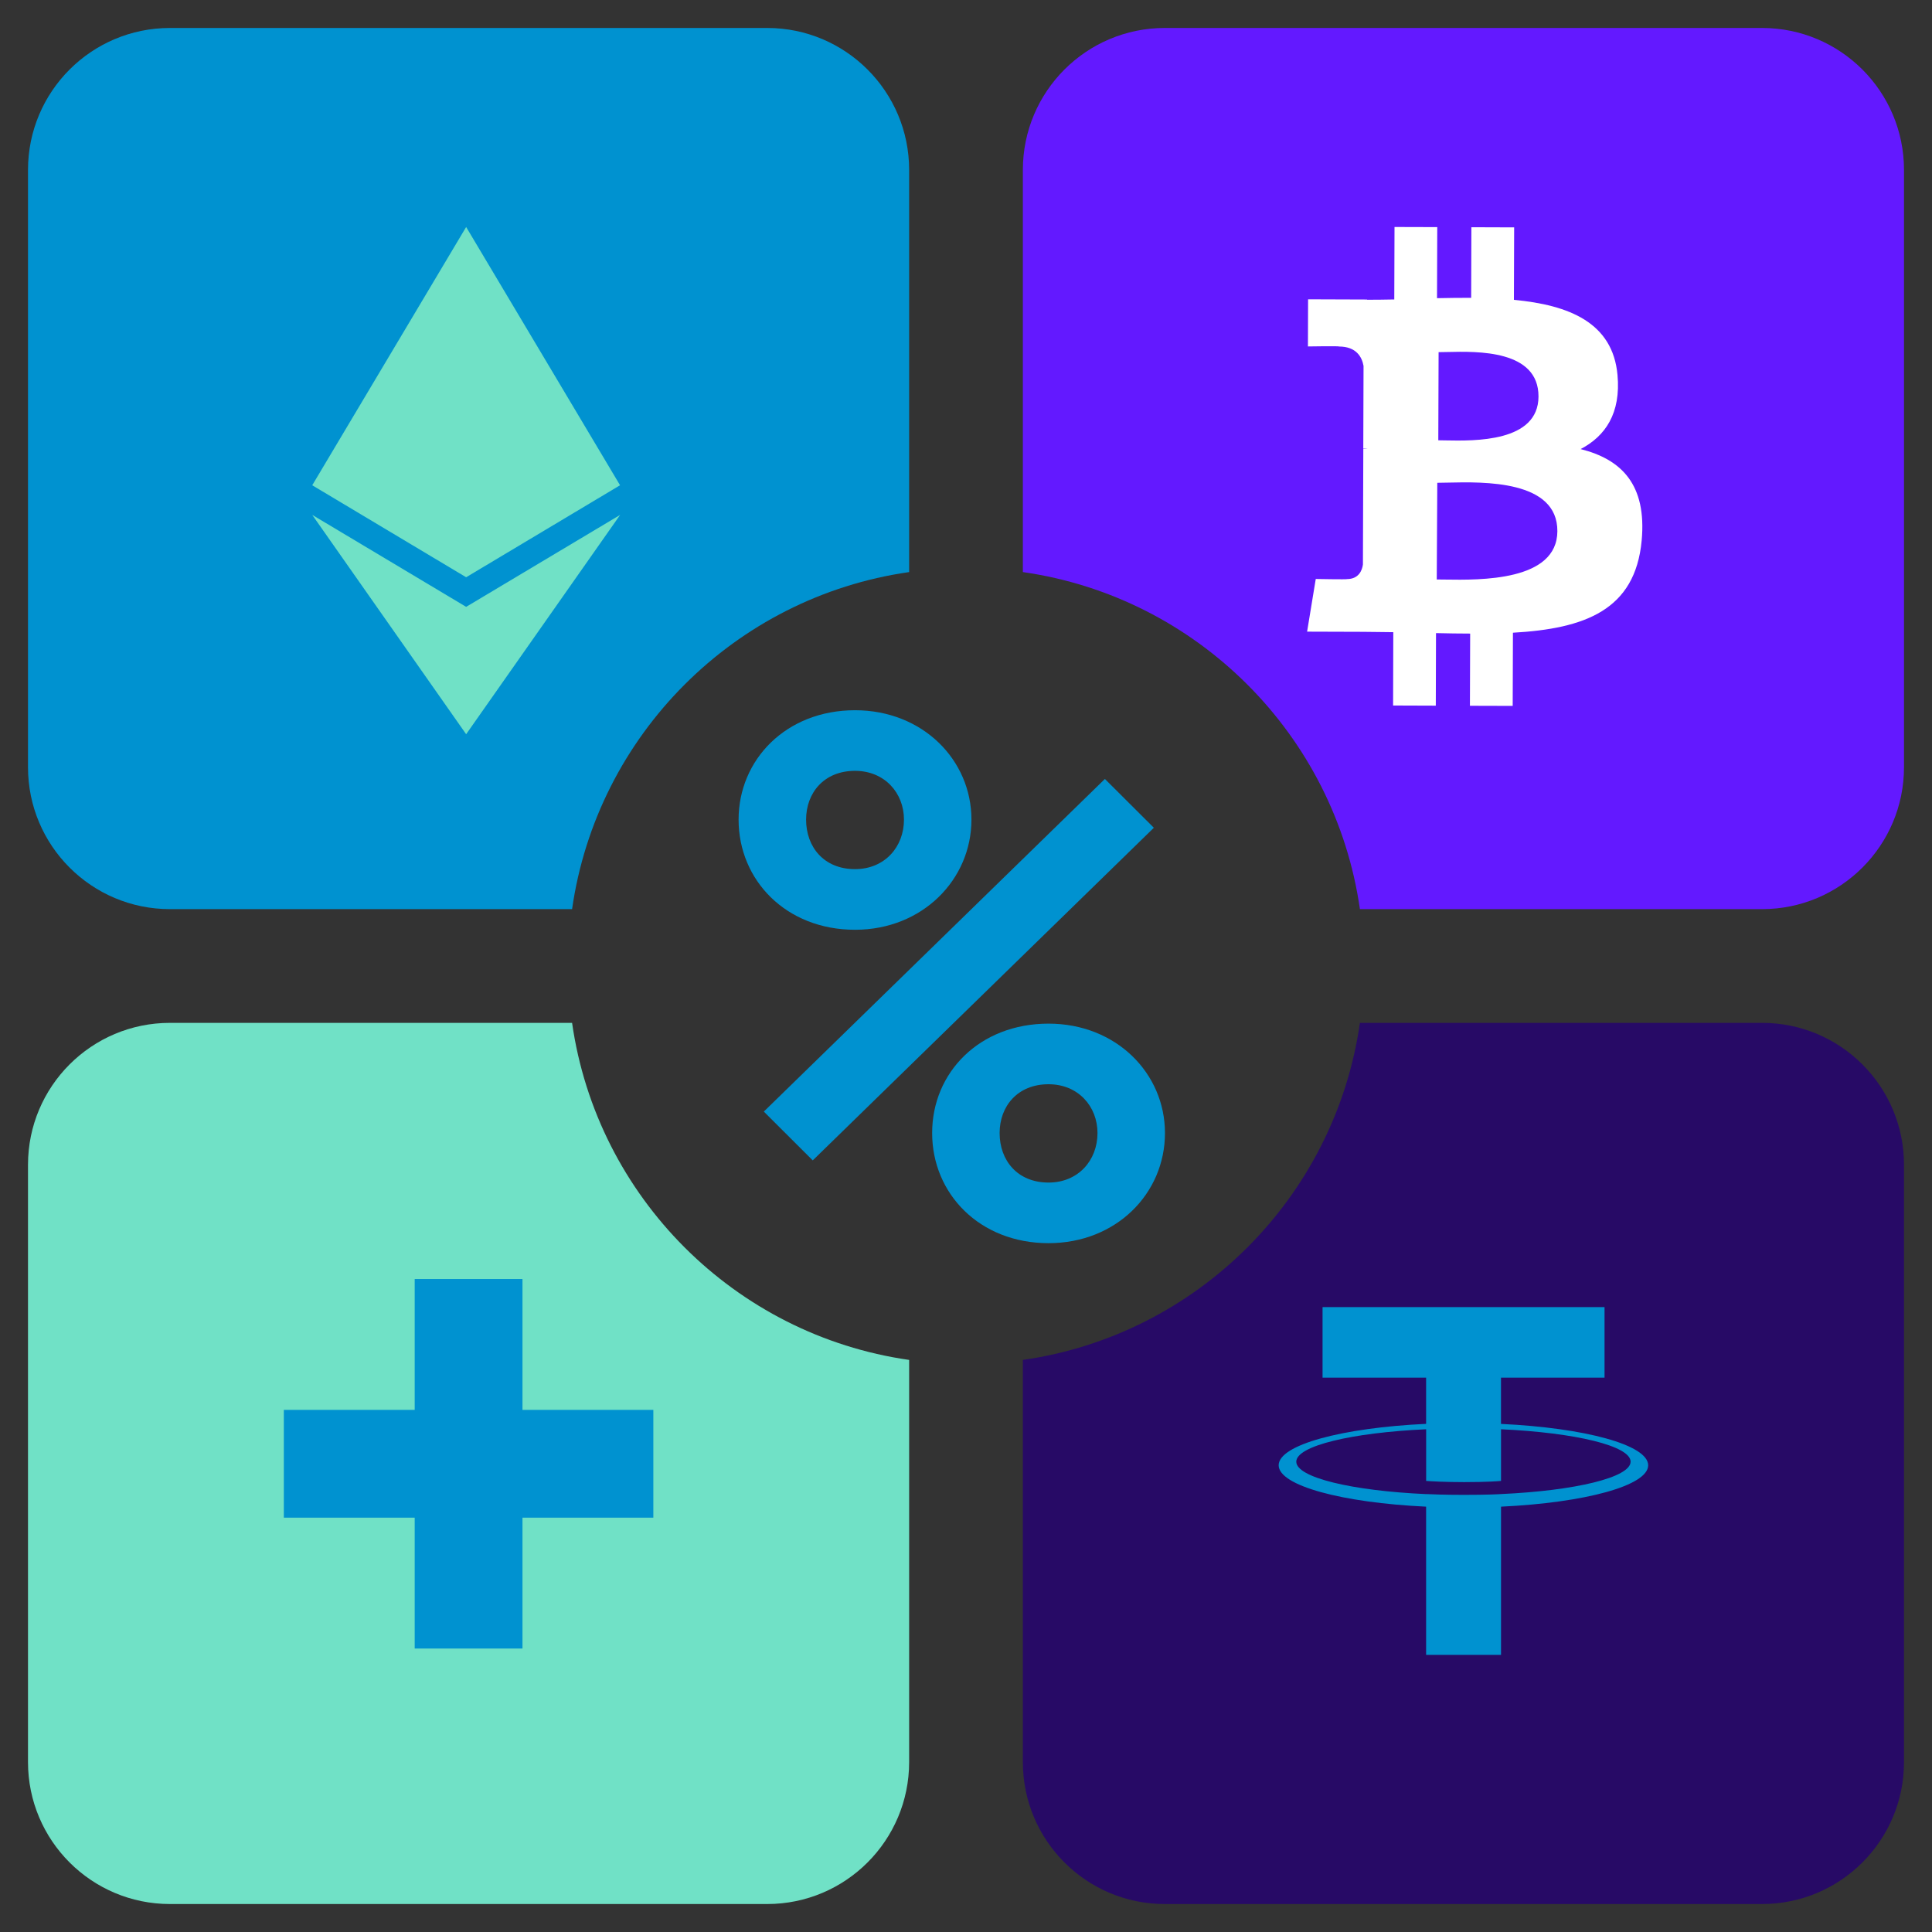<svg width="65" height="65" viewBox="0 0 65 65" fill="none" xmlns="http://www.w3.org/2000/svg">
<rect x="0" y="0" width="65" height="65" fill="#333333" stroke="none"/>
<path d="M25.698 37.398L37.173 26.207L38.82 27.849L27.344 39.04L25.698 37.398ZM24.849 27.575C24.849 25.561 26.446 23.895 28.766 23.895C31.036 23.895 32.683 25.561 32.683 27.575C32.683 29.59 31.036 31.281 28.766 31.281C26.446 31.281 24.849 29.614 24.849 27.575ZM27.12 27.575C27.12 28.495 27.718 29.241 28.766 29.241C29.764 29.241 30.413 28.495 30.413 27.575C30.413 26.68 29.764 25.934 28.766 25.934C27.718 25.934 27.12 26.68 27.12 27.575ZM31.361 38.12C31.361 36.08 32.957 34.439 35.277 34.439C37.548 34.439 39.194 36.105 39.194 38.12C39.194 40.159 37.548 41.825 35.277 41.825C32.957 41.825 31.361 40.159 31.361 38.12ZM33.631 38.12C33.631 39.04 34.23 39.786 35.277 39.786C36.275 39.786 36.924 39.04 36.924 38.12C36.924 37.224 36.275 36.478 35.277 36.478C34.23 36.478 33.631 37.224 33.631 38.12Z" fill="#0092D0"/>
<path fill-rule="evenodd" clip-rule="evenodd" d="M39.188 0.941C36.551 0.941 34.413 3.08 34.413 5.717V19.247C40.276 20.085 44.914 24.723 45.753 30.587H59.282C61.92 30.587 64.058 28.449 64.058 25.811V5.717C64.058 3.08 61.92 0.941 59.282 0.941H39.188Z" fill="#6319FF"/>
<path fill-rule="evenodd" clip-rule="evenodd" d="M54.419 12.615C54.26 10.856 52.791 10.262 50.934 10.088L50.942 7.65L49.503 7.645L49.496 10.02C49.118 10.018 48.731 10.025 48.347 10.032L48.355 7.641L46.917 7.637L46.909 10.075C46.597 10.081 46.291 10.085 45.993 10.085L45.993 10.077L44.009 10.07L44.004 11.656C44.004 11.656 45.067 11.638 45.049 11.658C45.632 11.66 45.821 12.01 45.875 12.311L45.866 15.09C45.907 15.09 45.959 15.092 46.018 15.101L45.867 15.1L45.854 18.992C45.828 19.182 45.72 19.483 45.312 19.483C45.331 19.499 44.267 19.479 44.267 19.479L43.976 21.251L45.848 21.257C46.06 21.258 46.269 21.261 46.476 21.264C46.61 21.266 46.743 21.268 46.876 21.269L46.869 23.736L48.306 23.741L48.313 21.3C48.708 21.31 49.09 21.315 49.462 21.316L49.454 23.745L50.893 23.749L50.901 21.287C53.32 21.151 55.015 20.528 55.232 18.186C55.407 16.299 54.55 15.454 53.178 15.109C54.013 14.673 54.537 13.902 54.419 12.615ZM52.396 17.872C52.388 19.556 49.801 19.517 48.619 19.499C48.513 19.497 48.419 19.496 48.338 19.496L48.356 16.243C48.454 16.243 48.574 16.241 48.709 16.237C49.921 16.209 52.404 16.151 52.396 17.872ZM48.627 14.817C49.611 14.836 51.756 14.879 51.761 13.342C51.766 11.768 49.703 11.819 48.695 11.843C48.582 11.846 48.482 11.848 48.4 11.848L48.39 14.813C48.458 14.813 48.538 14.815 48.627 14.817Z" fill="white"/>
<path fill-rule="evenodd" clip-rule="evenodd" d="M25.812 0.941C28.449 0.941 30.587 3.08 30.587 5.717V19.247C24.724 20.085 20.086 24.723 19.247 30.587H5.718C3.08 30.587 0.942 28.449 0.942 25.811V5.717C0.942 3.08 3.08 0.941 5.718 0.941H25.812Z" fill="#0092D0"/>
<path fill-rule="evenodd" clip-rule="evenodd" d="M10.505 16.326L15.683 7.637L15.683 7.638L15.683 7.637L20.861 16.326L15.683 19.421L15.683 19.421L15.683 19.421L10.505 16.326ZM15.683 24.701L15.683 24.702L10.505 17.323L15.683 20.417L15.683 20.417L15.683 20.417L20.864 17.323L15.683 24.702L15.683 24.701Z" fill="#70E1C6"/>
<path fill-rule="evenodd" clip-rule="evenodd" d="M39.188 64.059C36.551 64.059 34.413 61.92 34.413 59.283V45.753C40.276 44.915 44.914 40.277 45.753 34.413H59.282C61.92 34.413 64.058 36.551 64.058 39.189V59.283C64.058 61.92 61.92 64.059 59.282 64.059H39.188Z" fill="#270A66"/>
<path d="M50.499 47.906V46.349H53.983V43.977H44.496V46.349H47.98V47.904C45.148 48.037 43.019 48.61 43.019 49.297C43.019 49.983 45.15 50.556 47.98 50.69V55.677H50.5V50.69C53.326 50.556 55.451 49.984 55.451 49.298C55.451 48.612 53.326 48.039 50.5 47.906M50.5 50.267V50.266C50.429 50.271 50.063 50.293 49.25 50.293C48.6 50.293 48.143 50.274 47.981 50.266V50.268C45.48 50.155 43.612 49.709 43.612 49.177C43.612 48.644 45.48 48.2 47.981 48.086V49.824C48.145 49.836 48.614 49.864 49.261 49.864C50.038 49.864 50.428 49.831 50.5 49.824V48.086C52.997 48.2 54.86 48.645 54.86 49.176C54.86 49.707 52.996 50.153 50.5 50.266" fill="#0092D0"/>
<path fill-rule="evenodd" clip-rule="evenodd" d="M25.812 64.059C28.449 64.059 30.587 61.92 30.587 59.283V45.753C24.724 44.915 20.086 40.277 19.247 34.413H5.718C3.08 34.413 0.942 36.551 0.942 39.189V59.283C0.942 61.92 3.08 64.059 5.718 64.059H25.812Z" fill="#70E1C6"/>
<rect x="9.549" y="47.434" width="12.432" height="3.626" fill="#0092D0"/>
<rect x="17.578" y="43.031" width="12.432" height="3.626" transform="rotate(90 17.578 43.031)" fill="#0092D0"/>
</svg>
